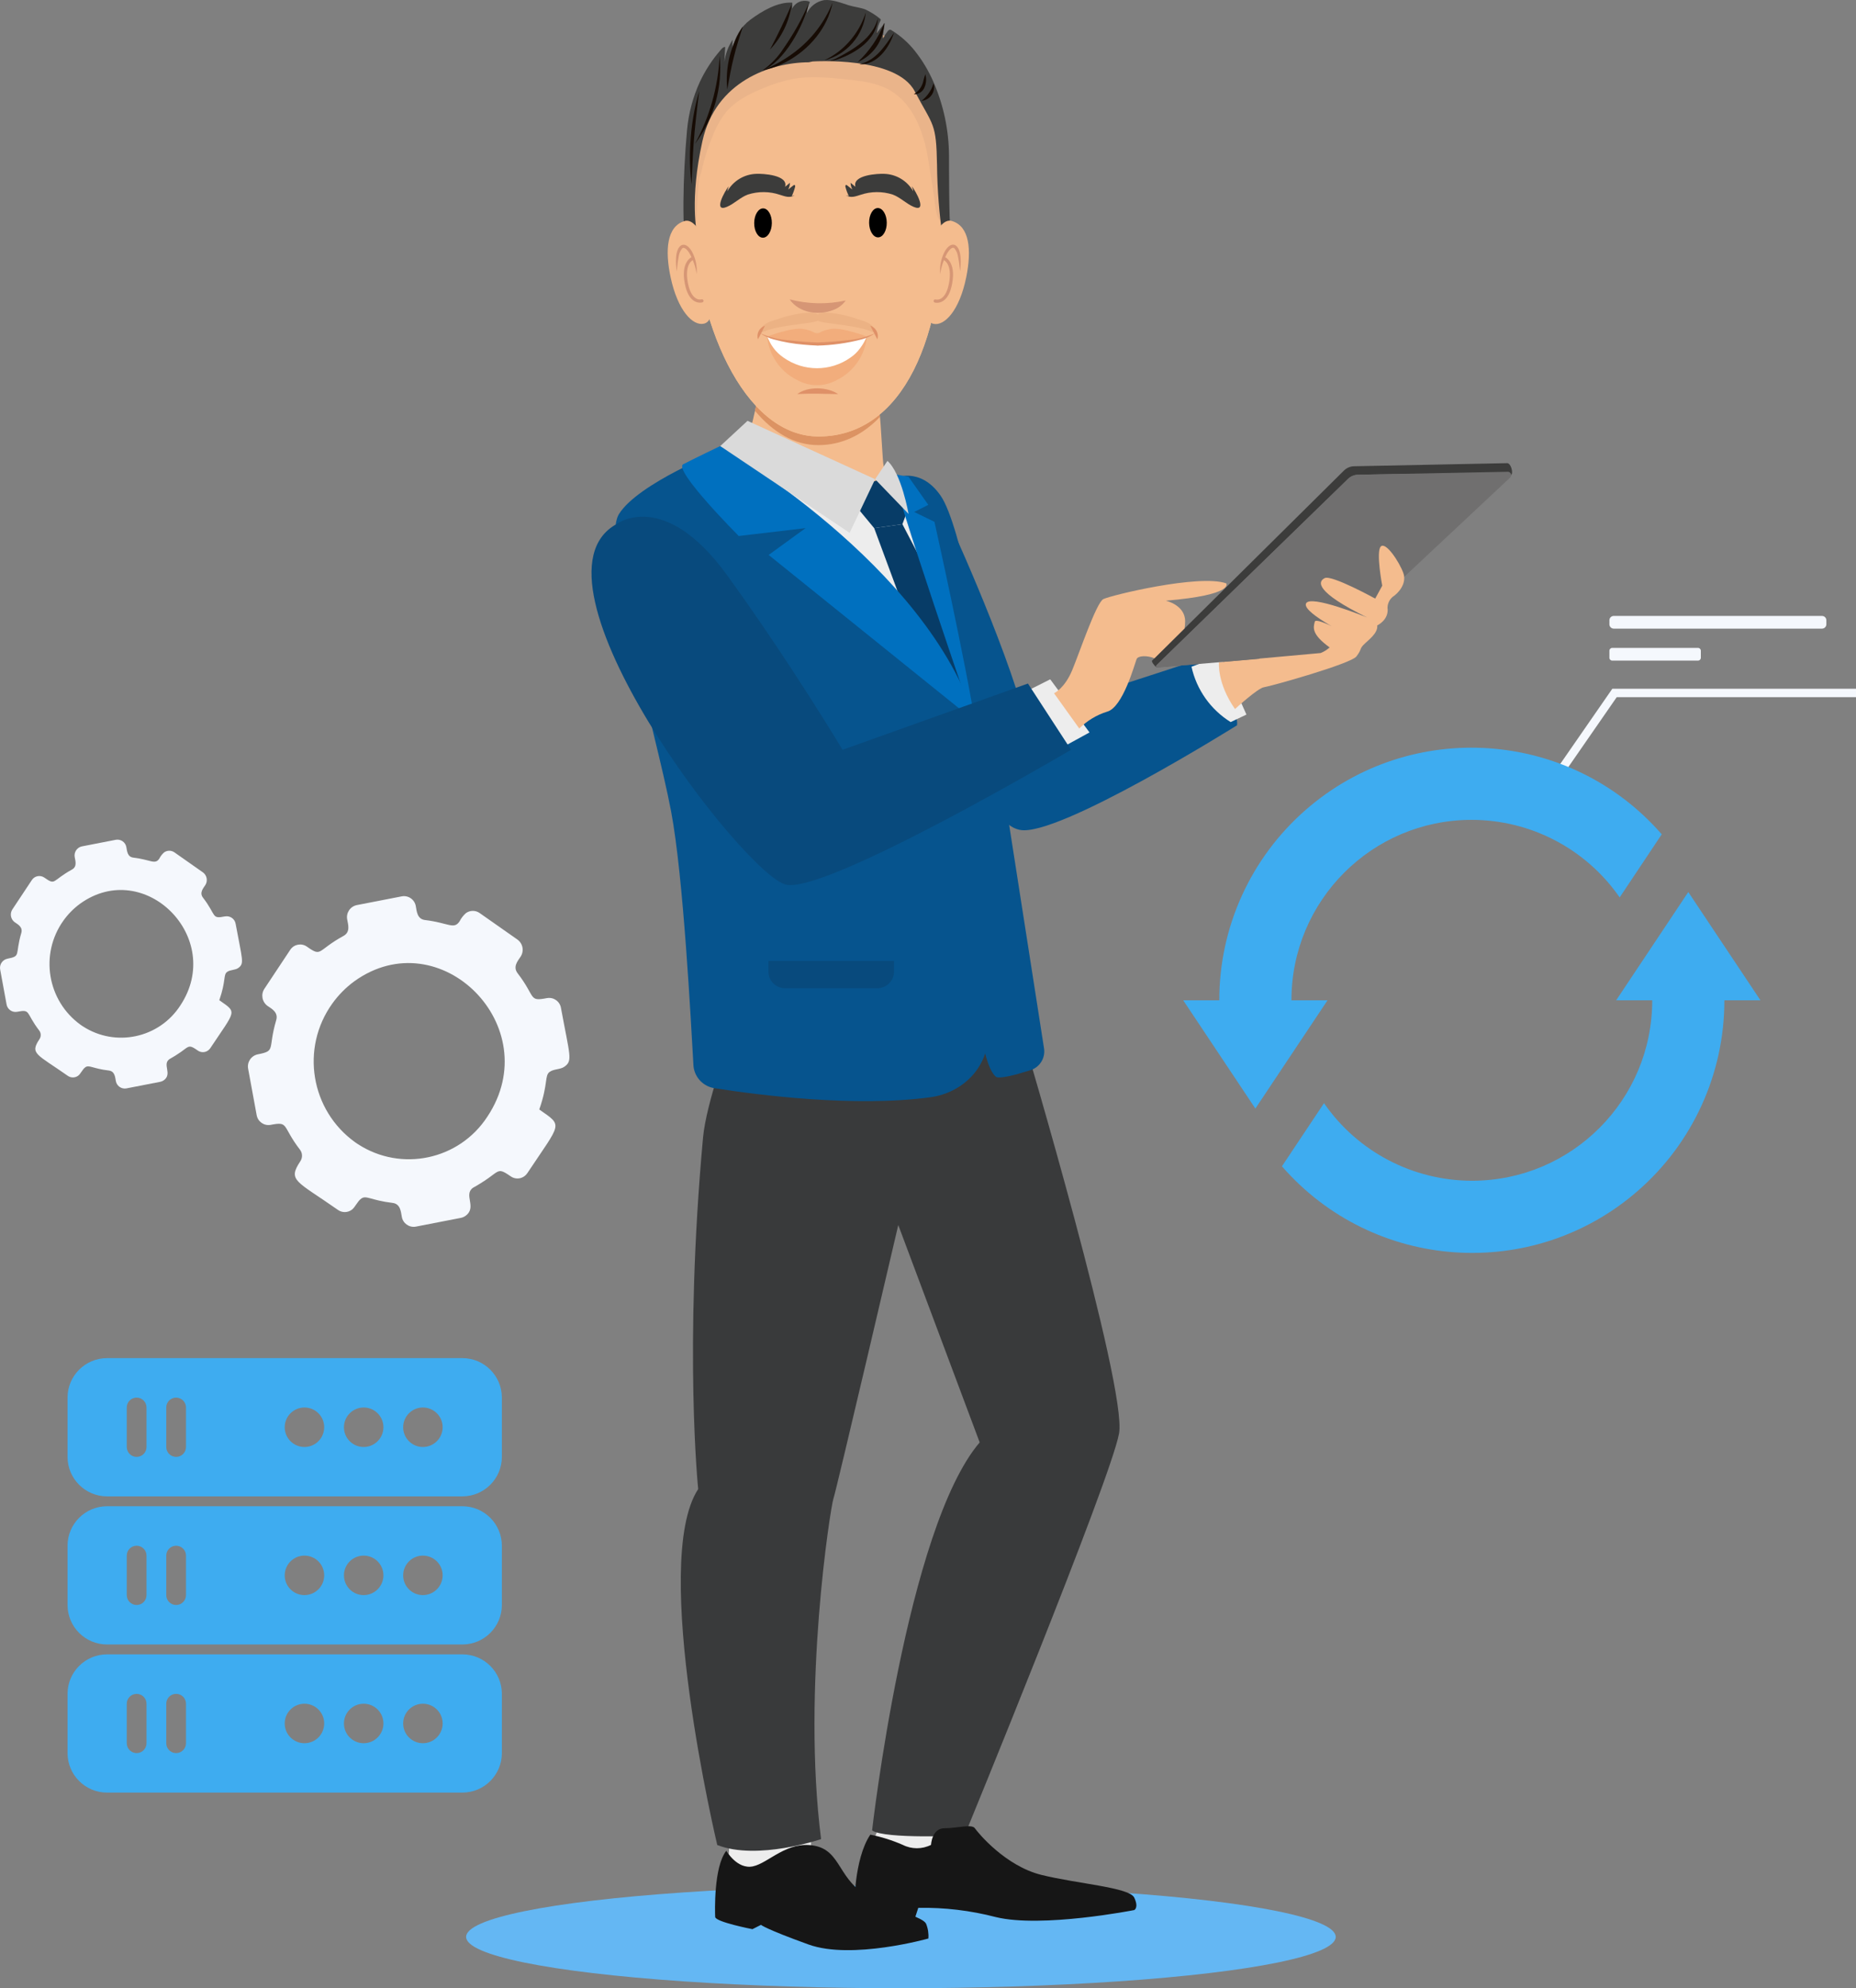 <?xml version="1.0" encoding="utf-8"?>
<svg xmlns="http://www.w3.org/2000/svg" xmlns:xlink="http://www.w3.org/1999/xlink" version="1.1" id="Layer_4" x="0px" y="0px" viewBox="0 0 424.89 455.027" style="enable-background:new 0 0 424.89 455.027;">
<rect x="0" y="0" width="424.89" height="455.027" fill="#808080" stroke="none"/>
<style type="text/css">
	.st0{fill:#64B7F3;}
	.st1{fill:#F4BC8E;}
	.st2{fill:#DC9363;}
	.st3{fill:#3C3C3B;}
	.st4{fill:#EDEDED;}
	.st5{fill:#393A3B;}
	.st6{fill:#161616;}
	.st7{fill:#06548E;}
	.st8{fill:#706F6F;}
	.st9{fill:#073C67;}
	.st10{fill:#0070BF;}
	.st11{fill:#DADADA;}
	.st12{fill:#084A7D;}
	.st13{fill:#F9C796;}
	.st14{fill:#EAB48A;}
	.st15{fill:#D69675;}
	.st16{fill:#DF9168;}
	.st17{fill:#ECB284;}
	.st18{fill:#FFFFFF;}
	.st19{fill:#F2AD7C;}
	.st20{fill:#160B04;}
	.st21{fill:#F5F8FD;}
	.st22{fill:#3EACF0;}
</style>
<g>
	<ellipse class="st0" cx="206.246" cy="443.274" rx="99.541" ry="11.753"/>
	<path class="st1" d="M187.008,120.153c1.812,0.026,21.021,8.358,15.291-13.394&#xD;&#xA;		c-0.259-0.994-0.66-10.706-0.936-11.989c-1.758-8.223-3.372-17.525,0.812-21.853h-30.337&#xD;&#xA;		c0.781,0.996,1.343,2.144,1.65,3.372c1.83,5.976,0.931,10.319-0.521,17.172&#xD;&#xA;		c-0.352,1.675-0.741,3.274-1.129,4.749C166.111,119.961,185.196,120.179,187.008,120.153z"/>
	<path class="st2" d="M172.852,94.04c4.11,4.895,8.981,7.828,14.472,7.828c5.502,0,10.228-2.387,14.156-6.481&#xD;&#xA;		c-1.772-8.455-3.4-18.02,0.819-22.47h-30.585c0.79,1.027,1.356,2.208,1.664,3.467&#xD;&#xA;		C175.222,82.528,174.316,86.993,172.852,94.04z"/>
	<path class="st3" d="M301.566,149.488l44.388-40.802c0.551-0.526-0.111-2.704-0.908-2.688l-35.031,0.708&#xD;&#xA;		c-0.847,0.011-1.659,0.338-2.278,0.916l-43.998,43.575c-0.227,0.217,0.802,1.546,1.129,1.519&#xD;&#xA;		L301.566,149.488z"/>
	<polygon class="st4" points="170.125,105.602 200.34,111.547 207.995,112.633 221.869,160.779"/>
	<path class="st4" d="M166.547,420.019c0.479,1.971,0.479,4.028,0,5.999&#xD;&#xA;		c-0.79,3.365,11.135,4.755,14.294,2.414c1.809-1.309,3.43-2.86,4.817-4.609v-4.682L166.547,420.019&#xD;&#xA;		z"/>
	<path class="st4" d="M202.401,412.118c0,0-1.106,7.316-2.764,9.437s1.371,3.512,6.372,4.024&#xD;&#xA;		s7.291-0.805,10.055-0.878s5.212-5.121,5.212-5.121s-1.422-3.658-0.632-4.975&#xD;&#xA;		S202.401,412.118,202.401,412.118z"/>
	<path class="st5" d="M167.1,237.838h67.285c0,0,23.692,79.687,21.796,90.222&#xD;&#xA;		c-1.895,10.535-35.371,92.018-35.371,92.018s-18.322,0.878-21.165-1.171c0,0,7.888-69.193,24.631-88.799&#xD;&#xA;		l-18.637-49.747c0,0-14.215,60.867-14.847,62.623s-7.245,43.381-2.822,77.912&#xD;&#xA;		c0,0-14.531,4.975-23.771,1.353c0,0-15.42-64.634-4.364-81.46c0,0-3.317-31.988,1.106-80.419&#xD;&#xA;		C161.671,252.364,167.1,237.838,167.1,237.838z"/>
	<path class="st6" d="M199.242,419.873c2.55,0.515,5.039,1.3,7.423,2.341c2.035,1.031,4.44,1.031,6.476,0&#xD;&#xA;		c0,0,0.158-3.804,3.08-3.804c2.922,0,6.239-1.024,6.95,0s6.95,8.633,15.242,10.681&#xD;&#xA;		s20.138,2.853,21.244,5.194s0,2.853,0,2.853s-21.165,4.17-31.668,1.609&#xD;&#xA;		c-5.799-1.511-11.777-2.224-17.769-2.122l-0.79,2.414c0,0-13.109-0.512-13.583-1.463&#xD;&#xA;		S195.53,425.36,199.242,419.873z"/>
	<path class="st6" d="M166.271,423.567c0,0,2.488,4.335,6.101,3.566s7.818-5.926,14.097-4.719&#xD;&#xA;		s5.331,8.121,12.734,11.742s12.083,4.719,12.794,6.09c0.444,1.076,0.627,2.242,0.533,3.402&#xD;&#xA;		c0,0-17.532,4.938-27.423,1.372s-10.898-4.499-10.898-4.499l-1.955,0.988c0,0-8.47-1.646-8.529-2.798&#xD;&#xA;		S163.369,427.244,166.271,423.567z"/>
	<path class="st7" d="M230.557,165.236l43.17-14.039c0,0,10.072,9.914,9.468,14.79&#xD;&#xA;		c0,0-41.143,25.767-49.746,23.935S225.924,169.523,230.557,165.236z"/>
	<path class="st8" d="M302.654,149.626l43.065-40.332c0.305-0.302,0.307-0.795,0.005-1.1&#xD;&#xA;		c-0.171-0.173-0.414-0.255-0.655-0.223l-34.173,0.678c-0.823,0.01-1.614,0.322-2.222,0.877&#xD;&#xA;		l-43.909,42.699c-0.121,0.122-0.121,0.319,0.001,0.441c0.074,0.073,0.179,0.105,0.28,0.085&#xD;&#xA;		L302.654,149.626z"/>
	<path class="st7" d="M216.456,117.615c0,0,13.385,28.62,18.477,47.711&#xD;&#xA;		c5.525,20.715-7.723,19.685-6.766,20.001C224.206,184.02,211.42,134.767,216.456,117.615z"/>
	<polygon class="st9" points="195.706,111.547 203.361,109.129 207.995,116.171 206.585,119.962 &#xD;&#xA;		200.124,120.87 195.706,115.539"/>
	<path class="st9" d="M206.585,119.962c0,0,10.562,20.19,14.994,28.856&#xD;&#xA;		c2.888,5.983,5.024,12.301,6.36,18.809l-18.346-21.21l-9.468-25.548L206.585,119.962z"/>
	<path class="st7" d="M204.657,109.45c0,0,5.958-2.848,10.692,4.013c4.733,6.861,9.837,37.904,9.837,37.904&#xD;&#xA;		l13.837,88.655c0.303,2.252-1.118,4.377-3.315,4.957c-3.116,0.99-7.058,2.063-7.769,1.414&#xD;&#xA;		c-7.858-7.179-4.48-79.598-4.48-79.598L204.657,109.45z"/>
	<path class="st10" d="M204.657,108.502l3.338,0.627l4.518,6.41l-3.223,1.63l4.633,2.257&#xD;&#xA;		c0,0,7.347,32.967,9.535,47.368C223.459,166.793,204.053,110.578,204.657,108.502z"/>
	<path class="st7" d="M164.885,103.171c0,0-18.735,7.403-23.167,14.444s8.279,48.88,11.905,68.018&#xD;&#xA;		c2.86,15.097,4.551,48.371,5.137,58.366c0.27,2.655,2.351,4.763,5.002,5.068&#xD;&#xA;		c9.601,1.512,31.829,4.406,49.191,2.054c7.53-1.02,13.059-6.892,13.187-13.717l-2.682-70.611&#xD;&#xA;		C223.459,166.793,203.563,128.448,164.885,103.171z"/>
	<polygon class="st4" points="234.909,158.239 240.424,155.47 249.422,167.627 242.166,171.599"/>
	<path class="st4" d="M272.767,152.59l6.571-2.489l6.007,13.433l-3.607,1.72&#xD;&#xA;		C277.159,162.418,273.923,157.85,272.767,152.59z"/>
	<path class="st1" d="M282.725,162.271c0,0,5.238-4.815,6.648-4.995s19.873-5.356,21.148-7.041&#xD;&#xA;		s0.671-1.685,1.679-2.708s3.29-2.588,3.089-4.393c0,0,2.753-1.264,2.35-4.092&#xD;&#xA;		c0.034-0.957,0.473-1.854,1.209-2.468c1.142-0.722,3.29-2.949,2.417-5.416s-4.029-7.282-5.17-6.079&#xD;&#xA;		s0.336,8.967,0.336,8.967l-1.612,2.949c0,0-9.938-5.477-11.55-4.694s-2.283,3.13,9.737,9.027&#xD;&#xA;		c0,0-13.161-5.416-14.034-3.19s11.348,8.065,11.348,8.065s-8.998-5.236-9.334-3.912&#xD;&#xA;		s-0.82,2.826,3.425,5.898c-0.619,0.534-1.323,0.961-2.082,1.264&#xD;&#xA;		c-0.604,0.06-23.274,2.107-23.274,2.107S278.562,156.312,282.725,162.271z"/>
	<path class="st10" d="M223.459,165.254c-11.093-36.041-58.574-63.167-58.574-63.167&#xD;&#xA;		s-6.043,2.889-8.461,4.153s12.691,16.43,12.691,16.43l15.31-1.806l-8.461,6.139L223.459,165.254z"/>
	<polygon class="st11" points="200.34,109.671 194.498,121.948 164.885,102.088 171.13,96.31"/>
	<path class="st11" d="M200.34,109.67l7.655,7.944c0,0-1.612-9.288-4.835-12.137L200.34,109.67z"/>
	<path class="st12" d="M141.109,119.962c0,0,10.883-8.305,25.387,11.736s26.39,39.901,26.39,39.901&#xD;&#xA;		l42.435-15.166l9.871,15.166c0,0-55.73,32.86-65.199,30.874S118.341,132.6,141.109,119.962z"/>
	<path class="st8" d="M265.045,152.749l23.189-1.97l33.526-42.346l-10.866,0.215&#xD;&#xA;		c-0.823,0.01-1.614,0.322-2.222,0.877l-43.909,42.698c-0.121,0.122-0.121,0.319,0.001,0.441&#xD;&#xA;		C264.839,152.737,264.944,152.769,265.045,152.749z"/>
	<path class="st12" d="M175.917,219.91h28.74v2.648c-0.122,2.107-1.922,3.72-4.029,3.611h-20.682&#xD;&#xA;		c-2.107,0.109-3.907-1.504-4.029-3.611V219.91z"/>
	<path class="st1" d="M280.711,133.503c-6.178-2.167-26.52,2.768-28.132,3.611&#xD;&#xA;		c-1.612,0.843-5.372,12.037-7.118,16.249c-1.746,4.213-4.163,5.296-4.163,5.296l5.775,8.065&#xD;&#xA;		c1.782-1.782,3.97-3.104,6.376-3.852c3.626-0.963,6.312-10.953,6.756-12.037&#xD;&#xA;		c0.328-0.799,2.415-0.872,4.081-0.181l6.89-6.824c0.092-0.549,0.137-1.105,0.135-1.662&#xD;&#xA;		c0-3.731-4.432-4.694-4.432-4.694C282.725,136.151,280.711,133.503,280.711,133.503z"/>
	<path class="st13" d="M187.393,99.886c19.422-0,29.138-22.935,28.529-52.692&#xD;&#xA;		c-0.395-21.739-2.601-37.679-22.055-42.395C142.636-6.864,152.767,99.887,187.393,99.886z"/>
	<path class="st1" d="M193.866,4.8c19.455,4.716,21.66,20.656,22.055,42.395&#xD;&#xA;		c0.61,29.757-9.106,52.691-28.529,52.692C152.767,99.887,142.636-6.864,193.866,4.8z"/>
	<path class="st14" d="M212.466,36.388c-0.964-6.173-3.45-12.651-8.707-15.708&#xD;&#xA;		c-3.058-1.778-6.66-2.167-10.149-2.521c-4.027-0.408-8.113-0.814-12.1-0.093&#xD;&#xA;		c-2.333,0.47-4.61,1.182-6.794,2.125c-3.202,1.309-6.427,2.917-8.645,5.646&#xD;&#xA;		c-1.266,1.678-2.28,3.532-3.01,5.503c-0.913,2.146-1.641,4.366-2.176,6.636&#xD;&#xA;		c-0.638,2.871-0.826,1.922-1.013,4.862l-0.645,10.191c-1.134-5.437-1.944-7.088-1.702-12.646&#xD;&#xA;		c0.126-5.571,1.669-11.018,4.486-15.827c3.956-6.082,10.036-10.472,17.055-12.314&#xD;&#xA;		c6.907-1.744,14.133-1.791,21.062-0.137c2.171,0.394,4.27,1.114,6.224,2.138&#xD;&#xA;		c3.739,2.115,6.334,5.993,7.771,10.153c1.292,4.227,1.985,8.615,2.058,13.035&#xD;&#xA;		c0.207,4.013,0.288,4.129,0.306,8.147c0.004,0.89,0.296,4.795-1.053,4.806&#xD;&#xA;		c-1.182,0.01-1.418-4.125-1.555-5.063C213.258,41.061,213.131,40.643,212.466,36.388z"/>
	<path class="st15" d="M193.6,68.768c-2.112,0.466-4.273,0.68-6.436,0.636&#xD;&#xA;		c-2.159-0.05-4.306-0.348-6.397-0.889c2.13,3.102,6.611,3.771,9.952,2.435&#xD;&#xA;		c1.169-0.401,2.178-1.166,2.881-2.183H193.6z"/>
	<path class="st16" d="M182.498,90.199c3.152-0.203,6.208-0.058,9.372,0&#xD;&#xA;		C189.405,88.498,184.917,88.374,182.498,90.199z"/>
	
		<ellipse transform="matrix(1 -0.011 0.011 1 -0.532 2.141)" cx="200.955" cy="51.038" rx="2.02" ry="3.355"/>
	<path class="st3" d="M202.4,39.785c2.776,0.075,5.31,1.6,6.677,4.018&#xD;&#xA;		c-0.072-0.409-0.188-0.809-0.347-1.192c0.919,1.104,3.673,6.095,0.433,4.732&#xD;&#xA;		c-1.688-0.71-3.088-2.194-4.793-2.814c-2.399-0.773-4.983-0.752-7.369,0.06&#xD;&#xA;		c-1.145,0.348-2.213,0.808-3.34,0.094l0.642,0.187c-0.311-0.661-0.56-1.35-0.743-2.057&#xD;&#xA;		c-0.044-0.168-0.057-0.4,0.093-0.465c0.107-0.046,0.222,0.031,0.314,0.104l1.148,0.911&#xD;&#xA;		c-0.237-0.477-0.371-0.998-0.393-1.53c0.371,0.31,0.738,0.63,1.12,0.923&#xD;&#xA;		C195.017,40.015,201.057,39.715,202.4,39.785z"/>
	
		<ellipse transform="matrix(0.011 -1 1 0.011 121.718 225.094)" cx="174.61" cy="51.037" rx="3.355" ry="2.02"/>
	<path class="st3" d="M173.165,39.785c-2.776,0.075-5.31,1.6-6.677,4.018&#xD;&#xA;		c0.072-0.409,0.188-0.809,0.347-1.192c-0.919,1.104-3.673,6.095-0.433,4.732&#xD;&#xA;		c1.688-0.71,3.088-2.194,4.793-2.814c2.399-0.773,4.983-0.752,7.369,0.06&#xD;&#xA;		c1.145,0.348,2.213,0.808,3.34,0.094l-0.642,0.187c0.311-0.661,0.56-1.35,0.743-2.057&#xD;&#xA;		c0.044-0.168,0.057-0.4-0.093-0.465c-0.107-0.046-0.222,0.031-0.314,0.104l-1.148,0.911&#xD;&#xA;		c0.237-0.477,0.371-0.998,0.393-1.53c-0.371,0.31-0.738,0.63-1.12,0.923&#xD;&#xA;		C180.548,40.015,174.507,39.715,173.165,39.785z"/>
	<path class="st3" d="M186.015,14.069c0,0,19.11-1.286,23.376,6.796s4.948,7.117,5.119,16.851&#xD;&#xA;		c0.059,5.718,0.512,11.425,1.355,17.081c0,0,2.047-1.554,1.716-2.571s-0.322-15.198-0.331-16.667&#xD;&#xA;		c-0.034-5.774-1.241-11.48-3.546-16.773c-1.116-2.587-2.573-5.014-4.332-7.215&#xD;&#xA;		c-1.453-1.812-3.204-3.363-5.178-4.587c-0.157-0.126-0.357-0.187-0.558-0.169&#xD;&#xA;		c-0.169,0.059-0.313,0.173-0.411,0.322c-0.42,0.519-0.79,1.077-1.103,1.667&#xD;&#xA;		c0.041-1.201,0.193-2.395,0.455-3.568l-1.813,2.27c0.061-0.96,0.329-1.896,0.785-2.742&#xD;&#xA;		c0.055-0.079,0.082-0.174,0.078-0.27c-0.029-0.097-0.094-0.179-0.182-0.229&#xD;&#xA;		c-1.007-0.823-2.111-1.521-3.286-2.078c-1.227-0.494-2.585-0.579-3.841-0.973&#xD;&#xA;		c-1.817-0.57-3.732-1.358-5.657-1.189c-1.699,0.299-3.155,1.387-3.924,2.931&#xD;&#xA;		c0.026-0.797,0.227-1.578,0.59-2.288c0.032-0.049,0.048-0.107,0.047-0.166&#xD;&#xA;		c-0.012-0.094-0.106-0.144-0.189-0.175c-1.508-0.483-3.141,0.217-3.83,1.642&#xD;&#xA;		c0.016-0.453,0.053-0.912,0.026-1.359c-3.339-0.213-6.892,1.893-9.612,3.909&#xD;&#xA;		c-2.144,1.601-3.58,3.973-4.005,6.614c-0.11-0.671-0.126-1.355-0.047-2.031&#xD;&#xA;		c-1.012,1.524-1.655,3.263-1.878,5.079c0.041-1.14,0.117-2.28,0.178-3.42&#xD;&#xA;		c-0.373-0.05-0.69,0.272-0.943,0.572c-1.966,2.234-3.605,4.736-4.869,7.43&#xD;&#xA;		c-1.574,3.451-2.559,7.141-2.914,10.918c-0.963,10.469-1.255,23.83,0,28.606s2.279-3.306,2.279-4.224&#xD;&#xA;		s-1.78-8.219,1.243-21.81s15.528-17.956,24.351-17.999L186.015,14.069z"/>
	<path class="st1" d="M211.942,61.44c-0.74,6.567-0.812,12.102,1.742,12.669s5.963-3.06,7.505-10.616&#xD;&#xA;		c1.301-6.375,0.748-11.739-3.284-12.918C215.373,49.835,212.682,54.873,211.942,61.44z"/>
	<path class="st15" d="M215.237,62.733c0.234-1.679,0.778-3.301,1.602-4.782&#xD;&#xA;		c0.325-0.516,1.022-1.551,1.627-1.152c0.46,0.539,0.752,1.201,0.842,1.903&#xD;&#xA;		c0.237,1.095,0.349,2.24,0.487,3.389c0.204-1.543,0.466-5.151-1.163-6.007&#xD;&#xA;		c-1.066-0.427-1.934,0.715-2.384,1.524C215.425,59.183,215.075,60.963,215.237,62.733z"/>
	<path class="st15" d="M214.515,69.298c-0.178,0.003-0.355-0.019-0.527-0.065&#xD;&#xA;		c-0.191-0.058-0.299-0.261-0.24-0.452c0.058-0.19,0.259-0.298,0.449-0.241&#xD;&#xA;		c0.443,0.091,0.903,0.002,1.279-0.249c0.837-0.518,1.452-1.724,1.779-3.487&#xD;&#xA;		c0.821-4.415-1.155-5.273-1.24-5.308c-0.184-0.075-0.274-0.284-0.202-0.469&#xD;&#xA;		c0.071-0.185,0.278-0.278,0.463-0.207c0,0,0.001,0,0.001,0&#xD;&#xA;		c0.107,0.041,2.631,1.06,1.691,6.116c-0.374,2.012-1.092,3.352-2.133,3.984&#xD;&#xA;		C215.438,69.166,214.981,69.297,214.515,69.298z"/>
	<path class="st1" d="M162.767,61.381c0.811,6.558,0.943,12.091-1.605,12.69s-5.996-2.985-7.62-10.521&#xD;&#xA;		c-1.37-6.358-0.875-11.729,3.143-12.958C159.21,49.82,161.956,54.823,162.767,61.381z"/>
	<path class="st15" d="M159.486,62.715c0.144-1.771-0.227-3.547-1.067-5.113&#xD;&#xA;		c-0.458-0.804-1.345-1.937-2.404-1.491c-1.616,0.884-1.315,4.47-1.094,6.02&#xD;&#xA;		c0.126-1.15,0.225-2.295,0.45-3.393c0.082-0.704,0.367-1.369,0.82-1.914&#xD;&#xA;		c0.61-0.405,1.302,0.611,1.64,1.128C158.672,59.423,159.233,61.038,159.486,62.715z"/>
	<path class="st15" d="M160.249,69.271c-0.457-0.002-0.904-0.127-1.295-0.362&#xD;&#xA;		c-1.047-0.619-1.779-1.95-2.175-3.957c-0.994-5.043,1.518-6.094,1.625-6.136&#xD;&#xA;		c0.185-0.076,0.396,0.013,0.472,0.198c0.076,0.185-0.013,0.396-0.198,0.472&#xD;&#xA;		c-0.003,0.001-0.006,0.002-0.009,0.004c-0.08,0.034-2.048,0.917-1.179,5.322&#xD;&#xA;		c0.347,1.757,0.975,2.955,1.816,3.463c0.38,0.245,0.842,0.329,1.284,0.232&#xD;&#xA;		c0.192-0.058,0.394,0.051,0.451,0.243c0.057,0.188-0.047,0.388-0.235,0.449&#xD;&#xA;		C160.625,69.249,160.437,69.273,160.249,69.271z"/>
	<path class="st17" d="M178.329,72.933c2.702-0.983,7.372-1.803,8.582-1.124&#xD;&#xA;		c0.399,0.223,0.156,0.218,0.546,0c1.27-0.712,6.06,0.207,8.582,1.124&#xD;&#xA;		c1.488,0.54,4.45,1.034,4.275,3.331c-3.381-1.93-12.073-2.123-13.13-2.878&#xD;&#xA;		c-1.041,0.751-9.758,0.953-13.13,2.878C173.879,73.967,176.84,73.473,178.329,72.933z"/>
	<path class="st18" d="M198.44,77.02l-1.865,0.639c-2.681,1.082-13.407,1.016-14.697,0.826l-6.247-1.466&#xD;&#xA;		c0,0,2.888,8.311,11.404,7.989S198.44,77.02,198.44,77.02z"/>
	<path class="st19" d="M183.92,75.298c2.528,0.482,2.175,0.9,3.116,0.967&#xD;&#xA;		c0.941-0.067,0.588-0.484,3.116-0.967c2.528-0.482,8.289,1.722,8.289,1.722&#xD;&#xA;		c-3.292,1.378-11.404,1.722-11.404,1.722s-8.112-0.344-11.404-1.722&#xD;&#xA;		C175.631,77.02,181.392,74.816,183.92,75.298z"/>
	<path class="st19" d="M194.7,81.833c1.719-1.174,3.027-2.857,3.74-4.813&#xD;&#xA;		c-0.394,4.286-2.993,8.058-6.858,9.952c-2.827,1.573-6.266,1.573-9.092,0&#xD;&#xA;		c-3.865-1.895-6.464-5.666-6.858-9.952c0.713,1.956,2.021,3.639,3.74,4.813&#xD;&#xA;		C183.963,85.086,190.108,85.086,194.7,81.833z"/>
	<path class="st16" d="M200.862,77.659c0.394-1.302-0.325-2.679-1.618-3.101&#xD;&#xA;		c0.247,0.5,0.556,1.065,0.801,1.547C200.295,76.589,200.567,77.182,200.862,77.659z"/>
	<path class="st16" d="M174.046,76.264c0.944,0.654,1.997,1.135,3.11,1.418&#xD;&#xA;		c2.208,0.6,4.466,0.997,6.746,1.187c1.138,0.109,2.273,0.181,3.42,0.227l0.01-0.711l-0.296-0&#xD;&#xA;		l0.01,0.712c3.432-0.078,6.843-0.552,10.166-1.414c1.113-0.284,2.166-0.765,3.11-1.419&#xD;&#xA;		c-2.068,0.917-4.28,1.465-6.537,1.618c-2.24,0.259-4.506,0.431-6.758,0.504l0.01,0.712l0.296-0&#xD;&#xA;		l0.01-0.711c-2.252-0.073-4.517-0.244-6.758-0.503c-2.257-0.153-4.47-0.701-6.537-1.619V76.264z"/>
	<path class="st16" d="M173.505,77.659c0.294-0.475,0.568-1.071,0.817-1.554&#xD;&#xA;		c0.245-0.484,0.552-1.045,0.801-1.547C173.83,74.98,173.112,76.358,173.505,77.659z"/>
	<path class="st20" d="M200.984,4.191c-1.202,4.493-5.411,7.015-9.275,9.026&#xD;&#xA;		c-0.559,0.316-1.159,0.554-1.783,0.706c0.66-0.004,1.314-0.13,1.928-0.373&#xD;&#xA;		C196.011,12.075,200.725,9.036,200.984,4.191z"/>
	<path class="st20" d="M198.209,2.844c-1.137,3.572-3.333,6.714-6.299,9.008&#xD;&#xA;		c-1,0.755-2.072,1.409-3.2,1.953C193.862,12.506,197.656,8.128,198.209,2.844z"/>
	<path class="st20" d="M190.594,0.614c-1.799,4.443-4.758,8.322-8.568,11.231&#xD;&#xA;		c-2.286,1.747-4.796,3.18-7.463,4.259c1.921-0.381,3.775-1.049,5.498-1.98&#xD;&#xA;		c5.149-2.76,9.411-7.692,10.533-13.509L190.594,0.614z"/>
	<path class="st20" d="M185.151,0.768c-1.575,3.606-3.503,7.047-5.756,10.273&#xD;&#xA;		c-1.264,1.988-2.905,3.708-4.832,5.063c4.961-1.899,9.489-10.328,10.588-15.335H185.151z"/>
	<path class="st20" d="M181.23,1.029c-1.538,3.519-3.175,6.925-4.965,10.323&#xD;&#xA;		C178.958,8.514,180.695,4.904,181.23,1.029z"/>
	<path class="st20" d="M164.752,12.737c-0.335,7.078-2.273,13.988-5.667,20.208&#xD;&#xA;		C163.442,27.158,165.464,19.945,164.752,12.737z"/>
	<path class="st20" d="M160.072,20.831c-1.133,3.892-1.812,7.902-2.025,11.949&#xD;&#xA;		c-0.204,3.144-0.113,6.301,0.273,9.429c0.106-2.558,0.284-6.878,0.477-9.379&#xD;&#xA;		C159.086,28.817,159.572,24.828,160.072,20.831z"/>
	<path class="st20" d="M204.661,7.506c-2.166,3.096-3.981,6.207-7.913,7.219&#xD;&#xA;		C200.802,14.866,203.546,10.996,204.661,7.506z"/>
	<path class="st20" d="M209.193,21.567c1.083,0.058,2.08-0.591,2.464-1.606&#xD;&#xA;		c0.403-0.937,0.467-1.984,0.181-2.963c-0.182,0.471-0.296,0.936-0.43,1.38&#xD;&#xA;		C211.169,19.713,210.36,20.877,209.193,21.567z"/>
	<path class="st20" d="M213.728,19.073c-0.492,1.592-1.466,2.993-2.787,4.009&#xD;&#xA;		c1.739-0.14,3.036-1.663,2.896-3.403C213.82,19.474,213.784,19.271,213.728,19.073z"/>
	<path class="st20" d="M170.085,5.992c-2.839,4.273-4.109,9.399-3.593,14.504&#xD;&#xA;		c0.445-2.475,0.865-4.907,1.475-7.332c0.589-2.43,1.351-4.777,2.118-7.172V5.992z"/>
	<path class="st20" d="M202.436,5.247c-1.332,3.41-3.416,6.476-6.098,8.969&#xD;&#xA;		C199.946,12.671,202.326,9.17,202.436,5.247z"/>
	<path class="st21" d="M125.211,228.426c-4.265,0.828-2.489-0.193-6.724-5.704&#xD;&#xA;		c-1.127-1.474,0.055-2.821,0.691-3.777c0.852-1.288,0.532-3.02-0.725-3.918l-8.658-6.075&#xD;&#xA;		c-0.942-0.657-2.197-0.649-3.13,0.022c-0.601,0.528-1.095,1.167-1.454,1.882&#xD;&#xA;		c-1.307,1.959-2.568,0.339-7.908-0.297c-1.815-0.214-1.901-2.03-2.115-3.174&#xD;&#xA;		c-0.254-1.499-1.675-2.508-3.174-2.254c-0.036,0.006-10.34,2.01-10.34,2.01&#xD;&#xA;		c-1.509,0.316-2.484,1.787-2.189,3.3c0.21,1.171,0.767,2.868-0.845,3.749&#xD;&#xA;		c-6.158,3.38-4.868,4.932-8.383,2.454c-1.223-0.857-2.91-0.561-3.767,0.663&#xD;&#xA;		c-0,0-0,0-0,0c-0.018,0.025-0.035,0.051-0.052,0.076l-5.91,8.907&#xD;&#xA;		c-0.853,1.288-0.536,3.02,0.718,3.923c0.914,0.63,2.519,1.447,1.988,3.254&#xD;&#xA;		c-1.982,6.721,0.027,7.005-4.238,7.833c-1.507,0.319-2.481,1.787-2.189,3.3l1.946,10.587&#xD;&#xA;		c0.252,1.498,1.671,2.507,3.168,2.255c0,0,0,0,0,0c4.308-0.836,2.526,0.178,6.766,5.696&#xD;&#xA;		c0.577,0.767,0.607,1.814,0.074,2.613c-2.971,4.488-0.959,4.444,8.619,11.158&#xD;&#xA;		c0.938,0.656,2.188,0.648,3.119-0.019c0.846-0.608,1.285-1.924,2.204-2.584&#xD;&#xA;		c1.155-0.83,2.186,0.396,7.164,0.99c1.821,0.222,1.906,2.038,2.12,3.182&#xD;&#xA;		c0.256,1.5,1.68,2.509,3.18,2.253c0,0,0,0,0,0&#xD;&#xA;		c0.03-0.005,10.334-2.009,10.334-2.009c0.384-0.076,0.746-0.233,1.064-0.461&#xD;&#xA;		c2.704-1.943-0.528-4.816,1.701-6.419c1.212-0.671,2.387-1.406,3.52-2.202&#xD;&#xA;		c0.412-0.296,1.112-0.824,1.361-1.003c1.283-0.922,1.661-0.883,3.771,0.582&#xD;&#xA;		c0.937,0.659,2.189,0.65,3.116-0.022c0.274-0.198,0.51-0.443,0.697-0.725&#xD;&#xA;		c7.781-11.712,8.242-10.687,2.722-14.555c2.087-5.97,1.167-7.737,2.383-8.611&#xD;&#xA;		c0.974-0.7,2.422-0.497,3.402-1.201c1.908-1.371,1.199-2.463-0.816-13.428&#xD;&#xA;		c-0.252-1.498-1.671-2.507-3.168-2.255c0,0-0,0-0,0L125.211,228.426z M111.582,255.542&#xD;&#xA;		c-6.439,9.926-19.706,12.753-29.633,6.314c-0.216-0.14-0.43-0.285-0.641-0.433&#xD;&#xA;		c-10.214-7.326-12.556-21.545-5.23-31.759c1.397-1.948,3.092-3.662,5.024-5.081&#xD;&#xA;		c19.649-14.124,44.132,10.407,30.48,30.959V255.542z"/>
	<path class="st21" d="M51.526,209.723c-3.211,0.623-1.874-0.145-5.061-4.293&#xD;&#xA;		c-0.848-1.109,0.041-2.123,0.52-2.843c0.642-0.97,0.4-2.273-0.546-2.949l-6.517-4.573&#xD;&#xA;		c-0.709-0.495-1.653-0.488-2.356,0.016c-0.452,0.397-0.824,0.878-1.094,1.416&#xD;&#xA;		c-0.984,1.475-1.933,0.255-5.953-0.224c-1.366-0.161-1.431-1.528-1.592-2.389&#xD;&#xA;		c-0.191-1.128-1.261-1.888-2.389-1.697c-0.027,0.005-7.783,1.513-7.783,1.513&#xD;&#xA;		c-1.136,0.238-1.87,1.345-1.647,2.484c0.158,0.882,0.577,2.159-0.636,2.822&#xD;&#xA;		c-4.635,2.544-3.664,3.713-6.31,1.847c-0.921-0.645-2.19-0.422-2.835,0.499&#xD;&#xA;		c-0,0-0,0-0,0c-0.013,0.019-0.026,0.038-0.039,0.057l-4.449,6.704&#xD;&#xA;		c-0.642,0.97-0.403,2.273,0.54,2.953c0.688,0.474,1.896,1.089,1.497,2.449&#xD;&#xA;		c-1.492,5.059,0.021,5.272-3.19,5.896c-1.135,0.24-1.867,1.345-1.647,2.484l1.465,7.968&#xD;&#xA;		c0.19,1.127,1.258,1.887,2.385,1.698c0,0,0,0,0,0c3.242-0.629,1.901,0.134,5.093,4.287&#xD;&#xA;		c0.434,0.577,0.457,1.366,0.056,1.967c-2.236,3.378-0.722,3.345,6.487,8.398&#xD;&#xA;		c0.706,0.494,1.647,0.488,2.347-0.014c0.637-0.457,0.967-1.448,1.659-1.945&#xD;&#xA;		c0.87-0.625,1.646,0.298,5.392,0.745c1.37,0.167,1.434,1.534,1.596,2.395&#xD;&#xA;		c0.193,1.129,1.264,1.889,2.394,1.696l0,0c0.023-0.004,7.778-1.512,7.778-1.512&#xD;&#xA;		c0.289-0.057,0.562-0.175,0.801-0.347c2.035-1.463-0.398-3.625,1.28-4.831&#xD;&#xA;		c0.912-0.505,1.796-1.058,2.65-1.657c0.31-0.223,0.837-0.62,1.024-0.755&#xD;&#xA;		c0.966-0.694,1.25-0.665,2.838,0.438c0.705,0.496,1.647,0.489,2.345-0.016&#xD;&#xA;		c0.206-0.149,0.384-0.334,0.525-0.546c5.857-8.816,6.204-8.044,2.048-10.955&#xD;&#xA;		c1.571-4.493,0.878-5.824,1.794-6.481c0.733-0.527,1.823-0.374,2.561-0.904&#xD;&#xA;		c1.436-1.032,0.902-1.854-0.615-10.107c-0.19-1.127-1.257-1.887-2.385-1.698c-0,0-0,0-0,0&#xD;&#xA;		L51.526,209.723z M41.268,230.132c-4.847,7.471-14.833,9.599-22.304,4.752&#xD;&#xA;		c-0.163-0.106-0.324-0.214-0.483-0.326c-7.688-5.514-9.451-16.216-3.937-23.905&#xD;&#xA;		c1.051-1.466,2.328-2.756,3.782-3.824c14.789-10.631,33.217,7.833,22.942,23.302V230.132z"/>
	<path class="st21" d="M417.111,143.869h-47.681c-0.547-0-0.991-0.445-0.991-0.992v-0.921&#xD;&#xA;		c-0.001-0.548,0.442-0.992,0.989-0.994h0h47.683c0.548,0.002,0.991,0.446,0.991,0.994v0.92&#xD;&#xA;		c0,0.548-0.443,0.992-0.991,0.993V143.869z"/>
	<path class="st21" d="M388.725,151.185h-19.643c-0.356,0.001-0.644-0.287-0.646-0.643v-1.619&#xD;&#xA;		c0.001-0.356,0.29-0.643,0.646-0.643h19.643c0.355,0.001,0.642,0.288,0.643,0.643v1.619&#xD;&#xA;		C389.367,150.897,389.08,151.184,388.725,151.185z"/>
	<polygon class="st21" points="356.83,178.732 370.115,159.551 424.89,159.551 424.89,157.623 &#xD;&#xA;		369.107,157.623 355.243,177.635"/>
	<path class="st22" d="M386.498,204.151l-16.518,24.777h8.259c0.03,22.776-18.409,41.265-41.186,41.295&#xD;&#xA;		c-13.546,0.018-26.237-6.617-33.952-17.752l-9.63,14.445c20.939,24.05,57.411,26.572,81.461,5.632&#xD;&#xA;		c12.614-10.983,19.846-26.895,19.825-43.62h8.259L386.498,204.151z M295.65,228.928&#xD;&#xA;		c-0.03-22.776,18.409-41.265,41.186-41.295c13.546-0.018,26.237,6.617,33.952,17.752l9.63-14.444&#xD;&#xA;		c-20.939-24.05-57.411-26.572-81.461-5.632c-12.614,10.983-19.846,26.895-19.825,43.62h-8.259&#xD;&#xA;		l16.518,24.777l16.518-24.777L295.65,228.928z"/>
	<path class="st22" d="M105.855,310.82H24.501c-4.99,0.005-9.035,4.049-9.039,9.039v13.559&#xD;&#xA;		c0.005,4.99,4.049,9.035,9.039,9.039H105.855c4.99-0.005,9.034-4.049,9.039-9.039v-13.559&#xD;&#xA;		C114.889,314.869,110.845,310.825,105.855,310.82z M33.54,331.159c0,1.248-1.012,2.26-2.26,2.26&#xD;&#xA;		c-1.248,0-2.26-1.012-2.26-2.26v-9.039c-0.002-1.248,1.008-2.262,2.256-2.264&#xD;&#xA;		c1.248-0.002,2.262,1.008,2.264,2.256c0,0.003,0,0.005,0,0.008v9.039H33.54z M42.58,331.159&#xD;&#xA;		c0.001,1.248-1.01,2.261-2.258,2.261s-2.261-1.01-2.261-2.258v-9.042&#xD;&#xA;		c-0.001-1.248,1.01-2.261,2.258-2.261s2.261,1.01,2.261,2.258V331.159z M83.257,331.159&#xD;&#xA;		c-2.496,0-4.52-2.023-4.52-4.52c-0-2.496,2.023-4.52,4.52-4.52&#xD;&#xA;		c2.496-0,4.52,2.023,4.52,4.52l0,0C87.773,329.134,85.751,331.155,83.257,331.159z&#xD;&#xA;		 M69.698,331.159c-2.496,0-4.52-2.023-4.52-4.52c-0-2.496,2.023-4.52,4.52-4.52&#xD;&#xA;		c2.496-0,4.52,2.023,4.52,4.52l0,0c-0.003,2.495-2.025,4.517-4.52,4.52H69.698z&#xD;&#xA;		 M69.698,365.056c-2.496,0-4.52-2.023-4.52-4.52c-0-2.496,2.023-4.52,4.52-4.52&#xD;&#xA;		c2.496-0,4.52,2.023,4.52,4.52l0,0c-0.003,2.495-2.025,4.517-4.52,4.52L69.698,365.056z&#xD;&#xA;		 M69.698,398.954c-2.496,0-4.52-2.023-4.52-4.52c-0-2.496,2.023-4.52,4.52-4.52&#xD;&#xA;		c2.496-0,4.52,2.023,4.52,4.52l0,0c-0.003,2.495-2.025,4.517-4.52,4.52L69.698,398.954z&#xD;&#xA;		 M96.816,331.159c-2.496,0-4.52-2.023-4.52-4.52c-0-2.496,2.023-4.52,4.52-4.52&#xD;&#xA;		c2.496-0,4.52,2.023,4.52,4.52l0,0c-0.003,2.495-2.025,4.516-4.52,4.52L96.816,331.159z&#xD;&#xA;		 M105.855,344.718H24.501c-4.99,0.005-9.035,4.049-9.039,9.039v13.559&#xD;&#xA;		c0.005,4.99,4.049,9.035,9.039,9.039H105.855c4.99-0.005,9.034-4.049,9.039-9.039v-13.559&#xD;&#xA;		c-0.005-4.99-4.049-9.034-9.039-9.039H105.855z M33.54,365.056c0,1.248-1.012,2.26-2.26,2.26&#xD;&#xA;		c-1.248,0-2.26-1.012-2.26-2.26l0,0v-9.039c-0.002-1.248,1.008-2.262,2.256-2.264&#xD;&#xA;		c1.248-0.002,2.262,1.008,2.264,2.256c0,0.003,0,0.005,0,0.008v9.039L33.54,365.056z&#xD;&#xA;		 M42.58,365.056c0.001,1.248-1.01,2.261-2.258,2.261s-2.261-1.01-2.261-2.258v-9.042&#xD;&#xA;		c-0.001-1.248,1.01-2.261,2.258-2.261s2.261,1.01,2.261,2.258l0,0V365.056z M83.257,365.056&#xD;&#xA;		c-2.496,0-4.52-2.023-4.52-4.52c0-2.496,2.023-4.52,4.52-4.52c2.496,0,4.52,2.023,4.52,4.52&#xD;&#xA;		C87.773,363.031,85.751,365.053,83.257,365.056z M96.816,365.056c-2.496,0-4.52-2.023-4.52-4.52&#xD;&#xA;		c0-2.496,2.023-4.52,4.52-4.52s4.52,2.023,4.52,4.52c-0.003,2.495-2.025,4.516-4.52,4.52&#xD;&#xA;		H96.816z M105.855,378.615H24.501c-4.99,0.005-9.035,4.049-9.039,9.039v13.559&#xD;&#xA;		c0.005,4.99,4.049,9.035,9.039,9.039H105.855c4.99-0.005,9.034-4.049,9.039-9.039v-13.559&#xD;&#xA;		c-0.005-4.99-4.049-9.034-9.039-9.039L105.855,378.615z M33.54,398.954c0,1.248-1.012,2.26-2.26,2.26&#xD;&#xA;		c-1.248,0-2.26-1.012-2.26-2.26v-9.039c0.002-1.248,1.016-2.258,2.264-2.256&#xD;&#xA;		c1.245,0.002,2.254,1.011,2.256,2.256v9.039H33.54z M42.58,398.954&#xD;&#xA;		c0.001,1.248-1.01,2.261-2.258,2.261s-2.261-1.01-2.261-2.258v-9.042&#xD;&#xA;		c-0.001-1.248,1.01-2.261,2.258-2.261s2.261,1.01,2.261,2.258V398.954z M83.257,398.954&#xD;&#xA;		c-2.496,0-4.52-2.023-4.52-4.52c0-2.496,2.023-4.52,4.52-4.52c2.496,0,4.52,2.023,4.52,4.52&#xD;&#xA;		C87.773,396.929,85.751,398.95,83.257,398.954z M96.816,398.954c-2.496,0-4.52-2.023-4.52-4.52&#xD;&#xA;		c0-2.496,2.023-4.52,4.52-4.52s4.52,2.023,4.52,4.52c-0.003,2.495-2.025,4.516-4.52,4.52&#xD;&#xA;		H96.816z"/>
</g>
</svg>
